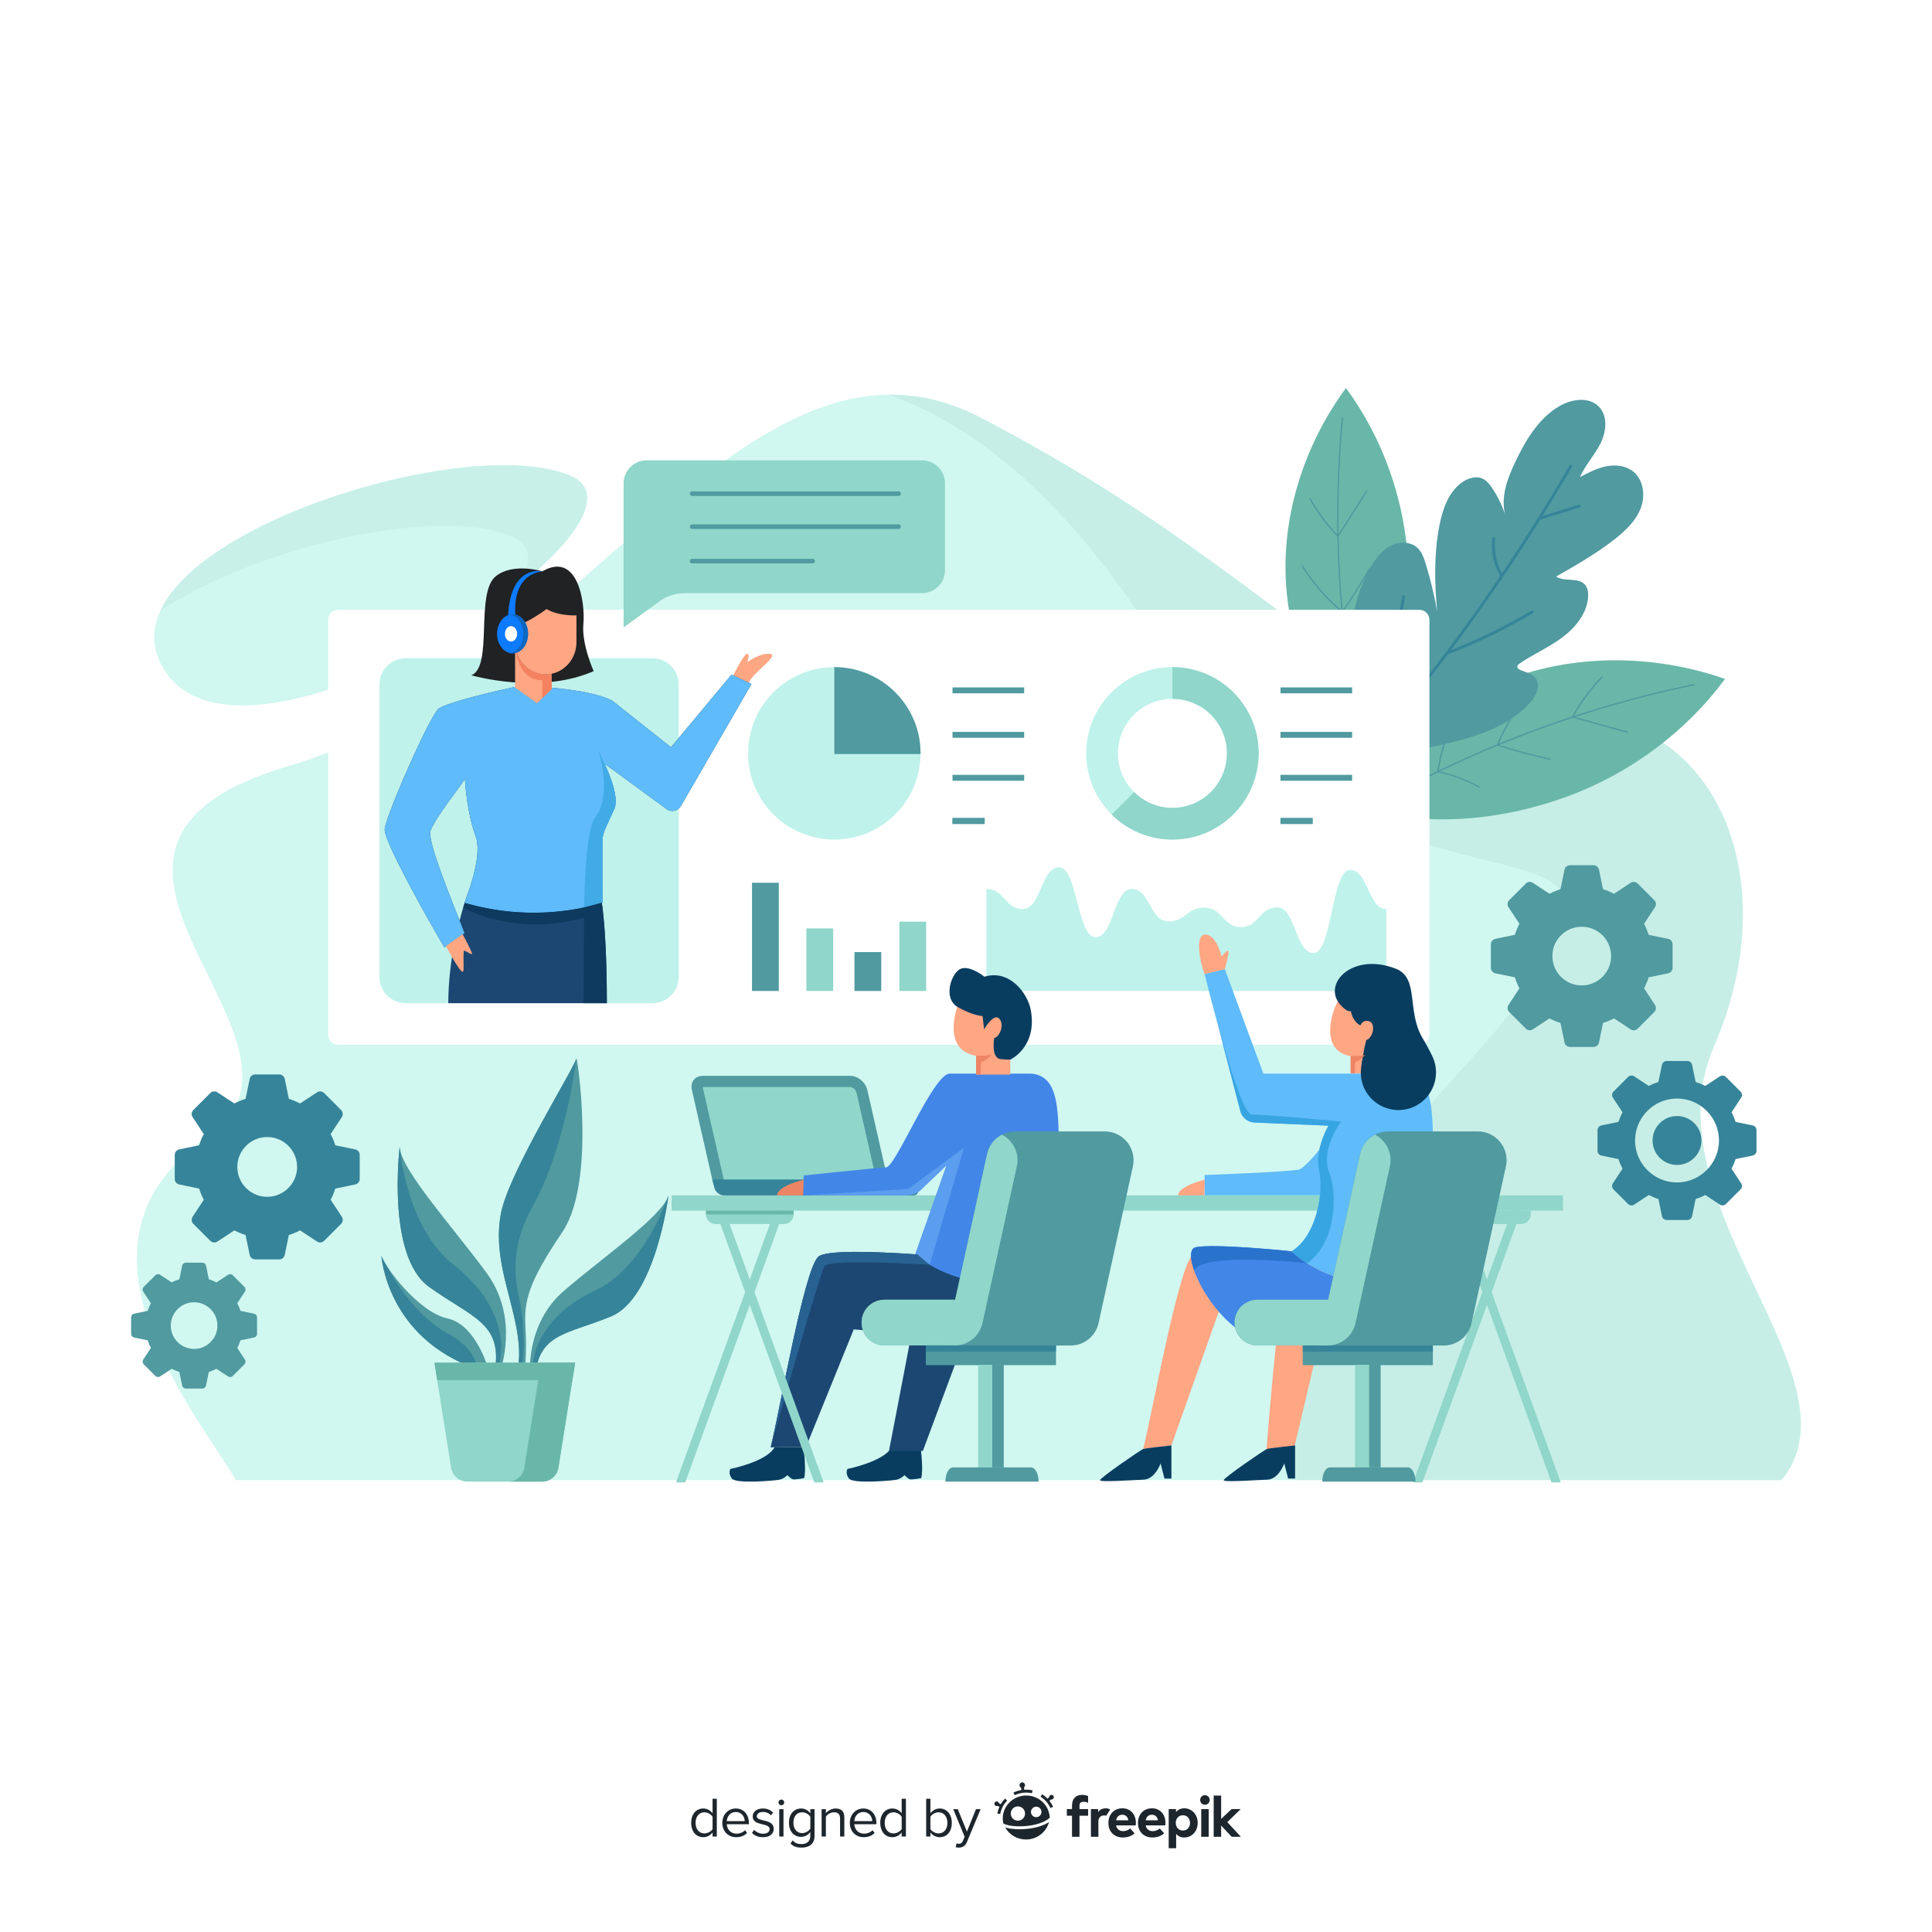 <?xml version="1.0" encoding="utf-8"?>
<!-- Generator: Adobe Illustrator 27.5.0, SVG Export Plug-In . SVG Version: 6.00 Build 0)  -->
<svg version="1.1" xmlns="http://www.w3.org/2000/svg" xmlns:xlink="http://www.w3.org/1999/xlink" x="0px" y="0px"
	 viewBox="0 0 500 500" style="background: #9ba5bb;" xml:space="preserve">
<g id="BACKGROUND">
	<rect style="fill:#FFFFFF;" width="500" height="500"/>
</g>
<g id="OBJECTS">
	<g>
		<g>
			<g>
				<g>
					<path style="fill:#D0F7F0;" d="M147.594,123.092c-28.407-12.042-121.281,18.189-105.997,48.671
						C60.827,210.117,175.637,134.98,147.594,123.092z"/>
					<path style="opacity:0.31;fill:#B7E2DA;" d="M147.593,123.092c-24.099-10.216-94.584,9.994-106.078,34.969
						c25.298-16.775,72.059-27.218,90.792-19.277c5.507,2.334,5.503,7.108,1.799,12.981
						C149.496,139.508,157.551,127.313,147.593,123.092z"/>
				</g>
				<g>
					<path style="fill:#D0F7F0;" d="M53.41,294.581c-39.13,26.654-3.939,69.352,7.673,88.468h399.956
						c21.751-26.344-35.247-71.486-17.462-112.287c19.282-44.234-0.127-88.968-42.533-85.633
						c-50.472,3.97-66.351-35.161-147.447-77.126c-59.537-30.809-104.914,68.62-178.638,90.17
						C1.237,219.723,90.107,269.584,53.41,294.581z"/>
					<path style="opacity:0.42;fill:#B7E2DA;" d="M443.578,270.762c19.281-44.234-0.127-88.968-42.533-85.633
						c-50.472,3.97-66.351-35.161-147.447-77.126c-8.12-4.202-15.976-5.967-23.677-5.851c20.223,7.098,44.038,24.346,68.145,61.637
						c56.555,87.484,137.734,36.758,95.725,94.521c-21.417,29.448-73.446,67.017-59.244,124.738h126.493
						C482.79,356.705,425.793,311.563,443.578,270.762z"/>
				</g>
			</g>
			<g>
				<g>
					<g>
						<g>
							<g>
								<path style="fill:#DE4ED1;" d="M383.822,185.014"/>
							</g>
							<g>
								<path style="fill:#69B7A8;" d="M393.461,174.711L393.461,174.711c16.863-5.514,35.859-4.967,52.979,0.988
									c-10.163,13.761-24.568,24.477-40.985,30.489c-12.959,4.745-28.073,7.103-42.118,5.216
									c-17.509-2.353,3.483-21.475,8.88-25.573C378.564,181.011,385.77,177.226,393.461,174.711z"/>
							</g>
							<path style="fill:#509AA0;" d="M352.43,210.481c6.412-3.789,12.985-7.314,19.695-10.577c3.718,0.76,7.239,2.056,10.606,3.923
								c0.209,0.116,0.335-0.214,0.127-0.329c-3.258-1.806-6.653-3.068-10.228-3.845c4.881-2.361,9.84-4.574,14.862-6.651
								c4.482,1.418,9.004,2.631,13.572,3.638c0.23,0.051,0.262-0.306,0.033-0.357c-4.408-0.971-8.771-2.137-13.099-3.494
								c6.245-2.569,12.597-4.907,19.035-7.027c4.697,1.298,9.394,2.596,14.091,3.893c0.228,0.063,0.259-0.294,0.033-0.357
								c-4.506-1.245-9.012-2.49-13.518-3.735c10.023-3.276,20.257-6.016,30.663-8.174c0.223-0.046,0.164-0.406-0.061-0.359
								c-10.483,2.174-20.79,4.937-30.883,8.243c2.045-3.636,4.499-6.94,7.372-9.948c0.155-0.163-0.139-0.392-0.293-0.231
								c-2.979,3.119-5.507,6.561-7.601,10.351c-6.401,2.11-12.716,4.434-18.926,6.986c2.154-5,5.014-9.552,8.551-13.644
								c0.147-0.171-0.147-0.401-0.293-0.231c-3.643,4.215-6.571,8.91-8.754,14.079c-0.032,0.006-0.059,0.02-0.083,0.039
								c-5.061,2.093-10.058,4.326-14.977,6.708c0.578-3.573,1.515-7.015,2.814-10.352c0.082-0.212-0.257-0.361-0.339-0.149
								c-1.343,3.452-2.299,7.002-2.879,10.702c-6.729,3.271-13.32,6.806-19.75,10.606
								C352.006,210.301,352.237,210.595,352.43,210.481z"/>
						</g>
					</g>
					<g>
						<g>
							<g>
								<path style="fill:#DE4ED1;" d="M339.302,159.521"/>
							</g>
							<g>
								<path style="fill:#69B7A8;" d="M332.688,147.955L332.688,147.955c-0.281-16.752,5.501-33.742,15.641-47.533
									c9.589,13.002,15.249,28.984,16.103,45.474c0.675,13.015-1.405,27.311-7.019,39.46c-6.998,15.145-18.41-9.121-20.605-15.133
									C334.226,163.151,332.816,155.596,332.688,147.955z"/>
							</g>
							<path style="fill:#509AA0;" d="M353.544,194.94c-1.634-6.841-2.985-13.754-4.061-20.717c1.721-3.143,3.871-5.96,6.492-8.479
								c0.163-0.157-0.099-0.362-0.261-0.206c-2.536,2.437-4.621,5.15-6.317,8.159c-0.772-5.062-1.388-10.153-1.865-15.263
								c2.527-3.65,4.881-7.393,7.061-11.235c0.11-0.193-0.203-0.322-0.313-0.129c-2.104,3.707-4.371,7.32-6.8,10.847
								c-0.579-6.351-0.921-12.733-1.042-19.134c2.479-3.877,4.957-7.754,7.436-11.632c0.12-0.188-0.193-0.315-0.313-0.129
								c-2.378,3.719-4.756,7.439-7.134,11.159c-0.166-9.957,0.21-19.955,1.16-29.946c0.02-0.214-0.321-0.261-0.341-0.045
								c-0.957,10.065-1.332,20.136-1.16,30.163c-2.712-2.857-5.01-5.992-6.925-9.422c-0.104-0.186-0.393,0.017-0.29,0.2
								c1.986,3.557,4.388,6.796,7.224,9.741c0.122,6.363,0.461,12.709,1.035,19.023c-3.912-3.336-7.224-7.184-9.932-11.515
								c-0.113-0.181-0.402,0.021-0.29,0.2c2.789,4.461,6.211,8.41,10.268,11.819c-0.004,0.03,0.002,0.059,0.013,0.085
								c0.48,5.15,1.103,10.281,1.884,15.383c-3.063-1.517-5.908-3.32-8.559-5.421c-0.168-0.133-0.397,0.131-0.229,0.265
								c2.742,2.173,5.679,4.024,8.857,5.577c1.079,6.983,2.433,13.915,4.072,20.776
								C353.264,195.272,353.593,195.146,353.544,194.94z"/>
						</g>
					</g>
					<g>
						<g>
							<path style="fill:#509AA0;" d="M349.809,167.294c-0.37-7.089,1.346-14.275,4.879-20.433c1.27-2.213,2.849-4.367,5.098-5.571
								c2.249-1.204,5.301-1.209,7.129,0.571c1.077,1.049,1.59,2.534,2.034,3.97c1.266,4.093,2.266,8.267,2.992,12.489
								c-0.697-7.419-0.839-14.954,0.564-22.273c0.808-4.211,2.321-8.611,5.777-11.148c1.615-1.186,3.853-1.868,5.621-0.924
								c0.893,0.477,1.543,1.301,2.119,2.133c1.614,2.333,2.859,4.92,3.673,7.637c-1.521-4.681,0.343-9.743,2.456-14.189
								c2.665-5.606,6.005-11.249,11.348-14.409c3.181-1.881,7.686-2.562,10.273,0.077c2.384,2.432,1.955,6.51,0.427,9.553
								c-1.528,3.043-3.94,5.594-5.315,8.709c2.155-1.147,4.348-2.307,6.739-2.795s5.054-0.217,6.979,1.284
								c2.738,2.136,3.26,6.267,2.027,9.514c-1.233,3.247-3.853,5.758-6.575,7.915c-4.761,3.773-10.053,6.811-15.34,9.802
								c2.2,1.476,5.736,0.111,7.478,2.108c0.728,0.834,0.876,2.028,0.808,3.133c-0.265,4.288-3.251,7.968-6.701,10.53
								c-3.449,2.562-7.438,4.305-10.993,6.717c-0.293,0.198-0.611,0.451-0.631,0.804c-0.025,0.46,0.461,0.766,0.889,0.938
								c1.396,0.561,3.015,0.911,3.898,2.129c1.402,1.935,0.037,4.65-1.581,6.408c-6.479,7.037-16.448,9.412-25.795,11.443
								c-4.395,0.955-10.223,1.002-13.996-1.445C356.091,191.971,350.261,175.962,349.809,167.294z"/>
						</g>
						<path style="fill:#368499;" d="M374.927,169.27c7.555-2.917,14.847-6.465,21.803-10.611c0.407-0.242,0.006-0.858-0.399-0.616
							c-6.648,3.962-13.602,7.372-20.804,10.204c6.904-9.248,13.484-18.737,19.721-28.45c1.134-1.766,2.255-3.54,3.366-5.32
							c3.402-1.052,6.803-2.104,10.205-3.156c0.453-0.14,0.224-0.838-0.227-0.699c-3.129,0.967-6.257,1.935-9.386,2.903
							c2.609-4.203,5.156-8.444,7.639-12.723c0.237-0.408-0.422-0.733-0.659-0.325c-2.626,4.525-5.327,9.006-8.095,13.444
							c-0.026,0.029-0.047,0.061-0.06,0.096c-3.025,4.848-6.134,9.642-9.325,14.381c-1.524-2.736-2.13-5.836-1.736-8.951
							c0.059-0.466-0.66-0.615-0.72-0.145c-0.431,3.403,0.249,6.771,1.974,9.738c0.008,0.014,0.018,0.025,0.027,0.037
							c-7.793,11.532-16.077,22.73-24.825,33.559c-2.818-9.164-1.415-18.884,0.174-28.154c0.08-0.465-0.64-0.612-0.72-0.145
							c-1.637,9.547-3.058,19.567-0.009,28.984c-0.419,0.517-0.834,1.036-1.255,1.551c-4.646,5.682-9.421,11.257-14.314,16.727
							c-0.315,0.352,0.233,0.841,0.549,0.488c5.381-6.015,10.612-12.161,15.691-18.431c0.027-0.024,0.05-0.052,0.069-0.084
							c3.798-4.691,7.507-9.455,11.131-14.283C374.797,169.299,374.859,169.296,374.927,169.27z"/>
					</g>
				</g>
				<line style="fill:#509AA0;" x1="276.115" y1="179.163" x2="295.129" y2="179.163"/>
				<g>
					<g>
						<g>
							<path style="fill:#509AA0;" d="M132.875,356.714c0,0,2.625-2.627,0.863-12.592c-1.762-9.965-6.232-19.534-4.039-30.344
								c2.193-10.811,19.387-38.069,19.445-39.882c0.058-1.813,5.305,31.711-3.587,44.917c-8.892,13.206-9.962,17.787-9.567,24.732
								c0.395,6.945-0.092,12.537-1.067,14.152L132.875,356.714z"/>
							<path style="fill:#368499;" d="M134.502,336.671c1.034,4.445,1.658,15.591,0.006,18.259
								c-0.154,0.249-0.376,0.107-0.652-0.353c0.503-1.843,0.834-5.072-0.118-10.456c-1.762-9.965-6.232-19.534-4.039-30.344
								c2.193-10.811,19.387-38.069,19.445-39.882c0,0-2.591,22.711-11.317,38.342C131.58,323.429,133.468,332.226,134.502,336.671z
								"/>
						</g>
						<g>
							<path style="fill:#509AA0;" d="M129.474,354.693c0,0,5.051-13.511-3.509-25.21c-8.56-11.699-22.252-26.72-22.525-32.671
								c0,0-3.518,28.253,7.624,36.251c11.143,7.998,18.957,9.274,17.025,21.579L129.474,354.693z"/>
							<path style="fill:#368499;" d="M117.447,327.384c12.425,9.689,13.44,20.849,11.513,26.026
								c-0.15,0.403-0.434,0.648-0.809,0.78c1.666-11.878-6.085-13.229-17.087-21.125c-11.143-7.998-7.624-36.251-7.624-36.251
								S105.022,317.695,117.447,327.384z"/>
						</g>
						<g>
							<path style="fill:#509AA0;" d="M126.717,355.362c0,0-3.134-12.459-10.886-14.136c-7.752-1.677-16.654-13.949-17.134-16.356
								C98.697,324.87,100.004,348.014,126.717,355.362z"/>
							<path style="fill:#368499;" d="M116.274,345.345c4.75,2.544,6.725,5.966,7.426,9.073
								c-23.784-8.194-25.004-29.548-25.004-29.548c0.095,0.476,0.529,1.346,1.208,2.434
								C102.237,331.682,107.884,340.851,116.274,345.345z"/>
						</g>
						<g>
							<path style="fill:#509AA0;" d="M137.169,356.243c0,0-1.372-13.425,8.756-22.157c10.128-8.732,25.494-19.341,27.074-24.695
								c0,0-3.293,26.498-14.845,31.284c-11.553,4.787-18.677,4.201-19.762,15.831L137.169,356.243z"/>
							<path style="fill:#368499;" d="M153.85,334.08c-13.055,6.039-16.461,15.968-15.941,21.11c0.04,0.4,0.233,0.687,0.532,0.89
								c1.221-11.181,8.307-10.678,19.713-15.404c11.552-4.787,14.845-31.284,14.845-31.284S166.906,328.041,153.85,334.08z"/>
						</g>
					</g>
					<g>
						<path style="fill:#90D6CA;" d="M148.844,352.655h-36.418l4.325,27.2c0.328,2.063,2.107,3.581,4.196,3.581h19.376
							c2.089,0,3.868-1.518,4.196-3.581L148.844,352.655z"/>
						<polygon style="fill:#69B7A8;" points="148.129,357.155 148.844,352.655 112.426,352.655 113.142,357.155 						"/>
						<path style="fill:#69B7A8;" d="M140.021,352.655l-4.325,27.2c-0.328,2.063-2.107,3.581-4.196,3.581h8.823
							c2.089,0,3.868-1.518,4.196-3.581l4.325-27.2H140.021z"/>
					</g>
				</g>
				<g>
					<path style="fill:#FFFFFF;" d="M367.328,157.818H87.542c-1.443,0-2.613,1.17-2.613,2.613v107.354
						c0,1.443,1.17,2.613,2.613,2.613h279.786c1.443,0,2.613-1.17,2.613-2.613V160.432
						C369.942,158.988,368.772,157.818,367.328,157.818z"/>
					<g>
						<path style="fill:#BFF2EB;" d="M358.783,235.271v21.193H255.284v-26.417c4.703,0,4.703,5.225,9.407,5.225
							c4.706,0,4.706-10.822,9.41-10.822s4.703,18.099,9.41,18.099c4.703,0,4.703-12.501,9.407-12.501
							c4.703,0,4.703,8.396,9.407,8.396c4.706,0,4.706-3.545,9.41-3.545c4.704,0,4.704,5.038,9.41,5.038
							c4.704,0,4.704-5.131,9.41-5.131c4.703,0,4.703,11.848,9.407,11.848c4.706,0,4.706-21.551,9.412-21.551
							C354.076,225.102,354.076,235.271,358.783,235.271z"/>
						<g>
							<path style="fill:#BFF2EB;" d="M238.238,194.965c0,0.057,0,0.122-0.008,0.179c-0.089,12.243-10.039,22.136-22.307,22.136
								c-12.325,0-22.314-9.99-22.314-22.314c0-12.325,9.99-22.315,22.314-22.315C228.248,172.65,238.238,182.64,238.238,194.965z"
								/>
							<path style="fill:#509AA0;" d="M238.238,194.965c0,0.057,0,0.122-0.008,0.179h-22.307V172.65
								C228.248,172.65,238.238,182.64,238.238,194.965z"/>
						</g>
						<g>
							<rect x="246.51" y="177.902" style="fill:#509AA0;" width="18.543" height="1.528"/>
							<rect x="246.51" y="189.411" style="fill:#509AA0;" width="18.543" height="1.528"/>
							<rect x="246.51" y="200.527" style="fill:#509AA0;" width="18.543" height="1.528"/>
							<rect x="246.51" y="211.709" style="fill:#509AA0;" width="8.309" height="1.528"/>
							<line style="fill:#509AA0;" x1="246.51" y1="179.43" x2="265.053" y2="179.43"/>
							<line style="fill:#509AA0;" x1="265.053" y1="177.902" x2="246.51" y2="177.902"/>
							<line style="fill:#509AA0;" x1="246.51" y1="190.939" x2="265.053" y2="190.939"/>
							<line style="fill:#509AA0;" x1="265.053" y1="189.411" x2="246.51" y2="189.411"/>
							<line style="fill:#509AA0;" x1="246.51" y1="202.056" x2="265.053" y2="202.056"/>
							<line style="fill:#509AA0;" x1="265.053" y1="200.527" x2="246.51" y2="200.527"/>
							<polyline style="fill:#509AA0;" points="246.51,213.238 254.819,213.238 254.819,211.709 246.51,211.709 							"/>
						</g>
						<g>
							<rect x="331.386" y="177.902" style="fill:#509AA0;" width="18.544" height="1.528"/>
							<rect x="331.386" y="189.411" style="fill:#509AA0;" width="18.544" height="1.528"/>
							<rect x="331.386" y="200.527" style="fill:#509AA0;" width="18.544" height="1.528"/>
							<rect x="331.386" y="211.709" style="fill:#509AA0;" width="8.309" height="1.528"/>
							<line style="fill:#509AA0;" x1="331.386" y1="179.43" x2="349.93" y2="179.43"/>
							<line style="fill:#509AA0;" x1="349.93" y1="177.902" x2="331.386" y2="177.902"/>
							<line style="fill:#509AA0;" x1="331.386" y1="190.939" x2="349.93" y2="190.939"/>
							<line style="fill:#509AA0;" x1="349.93" y1="189.411" x2="331.386" y2="189.411"/>
							<line style="fill:#509AA0;" x1="331.386" y1="202.056" x2="349.93" y2="202.056"/>
							<line style="fill:#509AA0;" x1="349.93" y1="200.527" x2="331.386" y2="200.527"/>
							<polyline style="fill:#509AA0;" points="331.386,213.238 339.695,213.238 339.695,211.709 331.386,211.709 							"/>
						</g>
						<g>
							<rect x="194.62" y="228.458" style="fill:#509AA0;" width="6.934" height="28.006"/>
							<rect x="208.693" y="240.273" style="fill:#90D6CA;" width="6.934" height="16.191"/>
							<rect x="221.134" y="246.4" style="fill:#509AA0;" width="6.934" height="10.065"/>
							<rect x="232.759" y="238.523" style="fill:#90D6CA;" width="6.934" height="17.941"/>
						</g>
						<path style="fill:#BFF2EB;" d="M303.423,172.647c-12.325,0-22.315,9.991-22.315,22.316c0,6.192,2.522,11.791,6.598,15.836
							c4.026,4.006,9.585,6.479,15.718,6.479c12.266,0,22.216-9.892,22.305-22.137c0.01-0.049,0.01-0.119,0.01-0.178
							C325.738,182.638,315.748,172.647,303.423,172.647z M317.528,195.082c-0.059,7.735-6.35,13.997-14.105,13.997
							c-3.868,0-7.369-1.563-9.911-4.085c-2.592-2.552-4.194-6.103-4.194-10.03c0-7.795,6.311-14.105,14.105-14.105
							c7.794,0,14.105,6.311,14.105,14.105V195.082z"/>
						<path style="fill:#90D6CA;" d="M325.738,194.963c0,0.059,0,0.129-0.01,0.178c-0.089,12.246-10.04,22.137-22.305,22.137
							c-6.133,0-11.692-2.473-15.718-6.479l5.806-5.806c2.542,2.522,6.044,4.085,9.911,4.085c7.755,0,14.046-6.261,14.105-13.997
							v-0.119c0-7.795-6.311-14.105-14.105-14.105v-8.21C315.748,172.647,325.738,182.638,325.738,194.963z"/>
					</g>
					<path style="fill:#BFF2EB;" d="M168.851,170.353h-63.862c-3.754,0-6.797,3.043-6.797,6.797v75.677
						c0,3.754,3.043,6.797,6.797,6.797h63.862c3.754,0,6.797-3.043,6.797-6.797V177.15
						C175.647,173.396,172.604,170.353,168.851,170.353z"/>
					<g>
						<g>
							<g>
								<path style="fill:#FFA683;" d="M189.708,174.915c0,0,2.649-5.43,3.596-5.7c0.948-0.269,0.083,2.19,0.083,2.19
									s3.301-2.53,5.908-2.171c2.607,0.359-4.812,5.055-5.546,7.581C193.748,176.816,189.547,174.933,189.708,174.915z"/>
								<path style="fill:#1C4772;" d="M157.052,259.623h-41.043c0.069-10.927,2.457-20.328,4.25-25.985
									c1.149-3.626,2.328-5.686,2.328-5.686l31.711,0.02C156.557,232.598,157.032,248.151,157.052,259.623z"/>
								<path style="fill:#1C4772;" d="M189.324,174.584l-15.679,18.81l-15.098-11.979c0,0-3.398-2.37-15.908-3.432l-8.734-0.31
									c-2.752,0.47-17.777,3.895-20.338,5.676c-2.202,1.529-14.137,28.663-14.012,31.43c0.163,3.577,10.999,22.893,15.448,30.408
									c2.846-2.277,3.415-2.033,5.203-3.74c-3.05-7.813-9.82-24.055-8.781-26.505c1.777-4.185,7.836-11.434,8.876-13.399
									c0.111,1.8,0.681,9.196,2.786,14.842c1.552,4.166-0.745,11.601-2.859,17.281l1.249,0.339
									c11.291,3.059,23.207,2.942,34.436-0.339l0,0c-0.034-6.345-0.069-15.859,0.042-16.868c0.172-1.533,1.514-4.078,3.043-7.484
									c1.513-3.356-2.427-11.448-2.531-11.662l16.321,11.933c1.246,0.65,2.783,0.183,3.459-1.047l18.232-31.523L189.324,174.584z"
									/>
								<path style="fill:#5FBBF9;" d="M189.324,174.584l-15.679,18.81l-15.098-11.979c0,0-3.398-2.37-15.908-3.432l-8.734-0.31
									c-2.752,0.47-17.777,3.895-20.338,5.676c-2.202,1.529-14.137,28.663-14.012,31.43c0.163,3.577,10.999,22.893,15.448,30.408
									c2.846-2.277,3.415-2.033,5.203-3.74c-3.05-7.813-9.82-24.055-8.781-26.505c1.777-4.185,7.836-11.434,8.876-13.399
									c0.111,1.8,0.681,9.196,2.786,14.842c1.552,4.166-0.745,11.601-2.859,17.281l1.249,0.339
									c11.291,3.059,23.207,2.942,34.436-0.339l0,0c-0.034-6.345-0.069-15.859,0.042-16.868c0.172-1.533,1.514-4.078,3.043-7.484
									c1.513-3.356-2.427-11.448-2.531-11.662l16.321,11.933c1.246,0.65,2.783,0.183,3.459-1.047l18.232-31.523L189.324,174.584z"
									/>
							</g>
							<g>
								<polyline style="fill:none;" points="143.112,147.421 143.231,147.401 143.419,147.371 								"/>
								<g>
									<path style="fill:#202223;" d="M140.343,147.861c0,0-7.556-2.333-12.03,1.266c-5.398,4.342-0.62,23.353-6.318,25.632
										c0,0,17.462,5.14,31.645-1.065c0,0-3.166-6.965-2.659-12.283C151.487,156.092,149.587,142.542,140.343,147.861z"/>
									<g>
										<g>
											<path style="fill:#FFA683;" d="M133.305,168.319v9.628l5.672,4.056l3.825-3.685l-0.091-3.949
												c-0.478,0.099-0.973,0.148-1.476,0.148c-3.693,0-6.801-2.638-7.691-6.216
												C133.462,168.319,133.388,168.319,133.305,168.319z"/>
											<path style="fill:#FFA683;" d="M131.014,162.105c1.121-1.197,2.42-0.229,2.42-0.229s0.018,0.019,0.05,0.055
												c3.326-0.789,7.963-4.319,7.963-4.319c3.13,1.891,7.739,1.649,7.739,1.649v6.938c0,4.596-3.559,8.322-7.949,8.322
												c-3.696,0-6.803-2.642-7.692-6.22C130.811,168.678,129.909,163.286,131.014,162.105z"/>
										</g>
										<path style="fill:#F48260;" d="M141.236,174.518c0.507,0,0.997-0.066,1.477-0.162l0.089,3.962l-2.464,2.377v-4.644
											c-6.356,0-6.793-7.749-6.793-7.749C134.435,171.88,137.543,174.518,141.236,174.518z"/>
									</g>
									<path style="fill:#0D7BFF;" d="M133.453,159.824l-1.972-0.218c0.515-12.968,8-11.904,8.872-11.755
										C131.766,149.04,133.453,159.824,133.453,159.824z"/>
									<g>
										<path style="fill:#0D7BFF;" d="M136.663,164.035c0-2.791-1.796-5.053-4.012-5.053c-2.216,0-4.012,2.262-4.012,5.053
											s1.796,5.053,4.012,5.053C134.867,169.087,136.663,166.825,136.663,164.035z"/>
										<path style="fill:#FFFFFF;" d="M133.835,164.035c0-1.099-0.707-1.989-1.579-1.989c-0.872,0-1.579,0.891-1.579,1.989
											s0.707,1.989,1.579,1.989C133.127,166.024,133.835,165.133,133.835,164.035z"/>
										<path style="fill:#0C67C1;" d="M132.651,158.981c-0.213,0-0.418,0.039-0.623,0.079c1.918,0.379,3.389,2.452,3.389,4.974
											s-1.471,4.595-3.389,4.974c0.204,0.04,0.409,0.079,0.623,0.079c2.216,0,4.012-2.262,4.012-5.053
											C136.663,161.244,134.867,158.981,132.651,158.981z"/>
									</g>
								</g>
							</g>
							<path style="fill:#FFA683;" d="M122.146,246.901c0.163-0.334-2.174-4.714-2.358-4.968c-0.014-0.058-0.022-0.118-0.037-0.176
								l-4.345,3.073c0,0,3.573,6.786,4.32,6.654c0.509-0.09,0.071-2.562,0.311-5.5C121.047,246.345,122.03,247.137,122.146,246.901
								z"/>
						</g>
						<path style="fill:#41ABE5;" d="M154.075,211.526c-2.023,2.682-2.629,12.703-2.934,23.328c1.602-0.336,3.195-0.728,4.773-1.189
							c-0.034-6.345-0.069-15.859,0.042-16.868c0.172-1.533,1.514-4.078,3.043-7.484c0.894-1.982-0.115-5.609-1.112-8.296
							l-1.419-3.366l-1.649-3.543C154.818,194.109,158.641,205.472,154.075,211.526z"/>
						<path style="fill:#0D3A5E;" d="M151.027,259.623h6.025c-0.015-8.459-0.278-19.133-1.32-26.013l-4.591,1.244
							C151.14,234.854,151.12,250.585,151.027,259.623z"/>
						<path style="fill:#0D3A5E;" d="M156.041,235.905c-18.206,6.925-31.87,1.249-36.173-1.001c0.124-0.407,0.239-0.797,0.363-1.169
							l0.15-0.027l1.098,0.292c11.237,3.046,23.094,2.949,34.269-0.292C155.855,234.408,155.952,235.143,156.041,235.905z"/>
					</g>
				</g>
				<g>
					<path style="fill:#509AA0;" d="M66.524,345.181v-4.234c0-0.47-0.33-0.876-0.791-0.971l-3.504-0.723
						c-0.218-0.687-0.495-1.347-0.822-1.977l1.968-2.991c0.258-0.393,0.205-0.913-0.127-1.246l-2.994-2.994
						c-0.333-0.333-0.853-0.386-1.246-0.127l-2.991,1.968c-0.63-0.327-1.29-0.604-1.977-0.822l-0.723-3.504
						c-0.095-0.461-0.5-0.791-0.971-0.791h-4.234c-0.47,0-0.876,0.331-0.971,0.791l-0.723,3.504
						c-0.687,0.218-1.347,0.495-1.977,0.822l-2.992-1.968c-0.393-0.259-0.913-0.205-1.246,0.127l-2.994,2.994
						c-0.333,0.333-0.386,0.853-0.127,1.246l1.968,2.991c-0.327,0.63-0.604,1.29-0.822,1.977l-3.504,0.723
						c-0.461,0.095-0.791,0.501-0.791,0.971v4.234c0,0.47,0.33,0.876,0.791,0.971l3.504,0.723c0.218,0.687,0.495,1.347,0.822,1.977
						l-1.968,2.992c-0.258,0.393-0.205,0.913,0.127,1.246l2.994,2.994c0.333,0.333,0.853,0.386,1.246,0.127l2.992-1.968
						c0.63,0.327,1.29,0.604,1.977,0.822l0.723,3.504c0.095,0.461,0.501,0.791,0.971,0.791h4.234c0.47,0,0.876-0.331,0.971-0.791
						l0.723-3.504c0.687-0.218,1.347-0.495,1.977-0.822l2.991,1.968c0.393,0.259,0.913,0.205,1.246-0.127l2.994-2.994
						c0.333-0.333,0.386-0.853,0.127-1.246l-1.968-2.992c0.327-0.63,0.604-1.29,0.822-1.977l3.504-0.723
						C66.194,346.057,66.524,345.651,66.524,345.181z M50.72,349.082c-3.72,0.293-6.802-2.788-6.508-6.508
						c0.231-2.927,2.602-5.298,5.528-5.528c3.72-0.293,6.801,2.788,6.508,6.508C56.018,346.481,53.646,348.852,50.72,349.082z"/>
					<g>
						<path style="fill:#368499;" d="M93.089,305.11v-6.22c0-0.691-0.485-1.287-1.162-1.426l-5.147-1.062
							c-0.32-1.009-0.727-1.978-1.207-2.904l2.892-4.394c0.38-0.577,0.302-1.341-0.187-1.83l-4.398-4.398
							c-0.488-0.489-1.253-0.567-1.83-0.187l-4.395,2.892c-0.926-0.48-1.895-0.887-2.904-1.207l-1.062-5.147
							c-0.14-0.677-0.735-1.162-1.426-1.162h-6.22c-0.691,0-1.286,0.485-1.426,1.162l-1.062,5.147
							c-1.009,0.32-1.978,0.727-2.904,1.207l-4.394-2.892c-0.577-0.38-1.341-0.302-1.83,0.187l-4.398,4.398
							c-0.488,0.488-0.566,1.253-0.187,1.83l2.891,4.394c-0.48,0.925-0.887,1.895-1.207,2.904l-5.147,1.062
							c-0.677,0.14-1.162,0.735-1.162,1.426v6.22c0,0.691,0.485,1.286,1.162,1.426l5.147,1.062c0.32,1.009,0.727,1.978,1.207,2.904
							l-2.891,4.395c-0.38,0.577-0.302,1.341,0.187,1.83l4.398,4.398c0.489,0.488,1.253,0.566,1.83,0.187l4.394-2.892
							c0.926,0.48,1.895,0.887,2.904,1.207l1.062,5.147c0.14,0.677,0.735,1.162,1.426,1.162h6.22c0.691,0,1.286-0.485,1.426-1.162
							l1.062-5.147c1.009-0.32,1.978-0.727,2.904-1.207l4.395,2.892c0.577,0.38,1.341,0.302,1.83-0.187l4.398-4.398
							c0.489-0.489,0.567-1.253,0.187-1.83l-2.892-4.395c0.48-0.926,0.887-1.895,1.207-2.904l5.147-1.062
							C92.604,306.397,93.089,305.801,93.089,305.11z M69.781,309.712c-4.767,0.376-8.716-3.573-8.34-8.34
							c0.296-3.75,3.334-6.789,7.084-7.084c4.767-0.376,8.716,3.573,8.34,8.34C76.57,306.378,73.531,309.417,69.781,309.712z"/>
					</g>
					<g>
						<path style="fill:#509AA0;" d="M432.865,250.488v-6.109c0-0.678-0.477-1.264-1.141-1.401l-5.056-1.043
							c-0.314-0.991-0.714-1.943-1.185-2.852l2.84-4.316c0.373-0.567,0.296-1.317-0.183-1.797l-4.32-4.32
							c-0.48-0.48-1.231-0.556-1.797-0.184l-4.316,2.84c-0.909-0.472-1.861-0.871-2.852-1.186l-1.043-5.056
							c-0.137-0.664-0.722-1.141-1.401-1.141h-6.109c-0.679,0-1.264,0.477-1.401,1.141l-1.043,5.056
							c-0.991,0.314-1.943,0.714-2.852,1.186l-4.316-2.84c-0.567-0.373-1.318-0.296-1.797,0.184l-4.32,4.32
							c-0.48,0.48-0.556,1.231-0.184,1.797l2.84,4.316c-0.472,0.909-0.871,1.861-1.186,2.852l-5.056,1.043
							c-0.664,0.137-1.141,0.722-1.141,1.401v6.109c0,0.678,0.477,1.264,1.141,1.401l5.056,1.043
							c0.314,0.991,0.714,1.943,1.186,2.852l-2.84,4.316c-0.373,0.567-0.296,1.318,0.184,1.797l4.32,4.32
							c0.48,0.48,1.231,0.556,1.797,0.184l4.316-2.84c0.909,0.472,1.861,0.871,2.852,1.185l1.043,5.056
							c0.137,0.664,0.722,1.141,1.401,1.141h6.109c0.678,0,1.263-0.477,1.401-1.141l1.043-5.056
							c0.991-0.314,1.943-0.714,2.852-1.185l4.316,2.84c0.567,0.373,1.317,0.296,1.797-0.184l4.32-4.32
							c0.48-0.48,0.556-1.23,0.183-1.797l-2.84-4.316c0.472-0.909,0.871-1.861,1.185-2.852l5.056-1.043
							C432.388,251.751,432.865,251.166,432.865,250.488z M409.972,255.008c-4.682,0.369-8.56-3.509-8.191-8.191
							c0.29-3.684,3.275-6.668,6.958-6.958c4.682-0.369,8.56,3.509,8.191,8.191C416.64,251.733,413.656,254.717,409.972,255.008z"/>
					</g>
					<g>
						<path style="fill:#368499;" d="M454.586,297.83v-5.346c0-0.594-0.417-1.106-0.999-1.226l-4.424-0.913
							c-0.275-0.867-0.625-1.701-1.037-2.496l2.485-3.777c0.326-0.496,0.259-1.153-0.161-1.573l-3.78-3.78
							c-0.42-0.42-1.077-0.487-1.573-0.161l-3.777,2.485c-0.796-0.413-1.629-0.762-2.496-1.038l-0.913-4.424
							c-0.12-0.582-0.632-0.999-1.226-0.999h-5.346c-0.594,0-1.106,0.417-1.226,0.999l-0.913,4.424
							c-0.867,0.275-1.701,0.625-2.496,1.038l-3.777-2.485c-0.496-0.326-1.153-0.259-1.573,0.161l-3.78,3.78
							c-0.42,0.42-0.487,1.077-0.161,1.573l2.485,3.777c-0.413,0.796-0.762,1.629-1.038,2.496l-4.424,0.913
							c-0.582,0.12-0.999,0.632-0.999,1.226v5.346c0,0.594,0.417,1.106,0.999,1.226l4.424,0.913
							c0.275,0.867,0.625,1.701,1.038,2.496l-2.485,3.777c-0.326,0.496-0.259,1.153,0.161,1.573l3.78,3.78
							c0.42,0.42,1.077,0.487,1.573,0.16l3.777-2.485c0.796,0.413,1.629,0.762,2.496,1.037l0.913,4.424
							c0.12,0.581,0.632,0.999,1.226,0.999h5.346c0.594,0,1.106-0.417,1.226-0.999l0.913-4.424c0.867-0.275,1.7-0.625,2.496-1.037
							l3.777,2.485c0.496,0.327,1.153,0.259,1.573-0.16l3.78-3.78c0.42-0.42,0.487-1.077,0.161-1.573l-2.485-3.777
							c0.413-0.795,0.762-1.629,1.037-2.496l4.424-0.913C454.169,298.936,454.586,298.424,454.586,297.83z M434.893,305.974
							c-6.686,0.527-12.225-5.011-11.697-11.697c0.415-5.26,4.676-9.522,9.936-9.936c6.686-0.527,12.225,5.011,11.698,11.697
							C444.415,301.297,440.153,305.559,434.893,305.974z M434.526,301.466c-3.9,0.307-7.13-2.923-6.822-6.822
							c0.242-3.068,2.727-5.553,5.795-5.795c3.9-0.308,7.13,2.922,6.822,6.822C440.079,298.738,437.594,301.224,434.526,301.466z"/>
					</g>
				</g>
				<g>
					<path style="fill:#90D6CA;" d="M238.6,119.128h-71.238c-3.297,0-5.97,2.673-5.97,5.97v22.441v14.842l9.227-6.725
						c1.915-1.396,4.223-2.148,6.593-2.148H238.6c3.297,0,5.97-2.673,5.97-5.97v-22.441
						C244.569,121.8,241.897,119.128,238.6,119.128z"/>
					<g>
						<path style="fill:#509AA0;" d="M179.113,128.349c-0.325,0-0.589-0.264-0.589-0.589c0-0.325,0.264-0.59,0.589-0.59h53.437
							c0.325,0,0.589,0.264,0.589,0.59c0,0.325-0.264,0.589-0.589,0.589H179.113z"/>
						<path style="fill:#509AA0;" d="M179.113,136.892c-0.325,0-0.589-0.264-0.589-0.59c0-0.325,0.264-0.589,0.589-0.589h53.437
							c0.325,0,0.589,0.264,0.589,0.589c0,0.325-0.264,0.59-0.589,0.59H179.113z"/>
						<path style="fill:#509AA0;" d="M179.113,145.805c-0.325,0-0.589-0.265-0.589-0.59s0.264-0.589,0.589-0.589h31.206
							c0.325,0,0.589,0.264,0.589,0.589s-0.264,0.59-0.589,0.59H179.113z"/>
					</g>
				</g>
				<g>
					<path style="fill:#FFA683;" d="M308.617,324.763c-3.698,3.493-10.449,41.158-12.772,50.248l7.315-0.929l12.192-34.457
						c0,0,10.334,5.341,25.313,6.502c14.979,1.161,24.5-18.346,24.5-18.346S312.797,320.816,308.617,324.763z"/>
					<path style="fill:#4286E8;" d="M365.166,331.733c-0.585,7.194-21.367,17.067-35.652,16.024
						c-14.277-1.051-24.964-23.921-20.087-24.964c4.877-1.051,24.853,1.044,24.853,1.044s11.561,12.086,30.589,6.55
						C365.099,330.808,365.203,331.252,365.166,331.733z"/>
					<path style="fill:#2973CC;" d="M338.232,326.926c-2.578-1.654-3.951-3.089-3.951-3.089s-19.976-2.095-24.853-1.044
						c-1.517,0.324-1.527,2.761-0.393,5.994C311.785,323.907,338.117,326.913,338.232,326.926z"/>
					<path style="fill:#5FBBF9;" d="M351.386,283.659c-0.31,0.929-12.231,18.423-15.327,19.043
						c-3.096,0.619-24.306,1.393-24.306,1.393v5.264h36.847l13.82-21.752L351.386,283.659z"/>
					<g>
						<path style="fill:#509AA0;" d="M220.005,278.432h-38.147c-2.002,0-3.255,1.623-2.8,3.625l5.365,23.575
							c0.456,2.002,2.448,3.625,4.449,3.625h38.147c2.002,0,3.255-1.623,2.8-3.625l-5.365-23.575
							C223.998,280.055,222.006,278.432,220.005,278.432z"/>
						<path style="fill:#90D6CA;" d="M188.872,306.369c-0.654,0-1.479-0.696-1.635-1.379l-5.365-23.575
							c-0.008-0.037-0.014-0.069-0.017-0.098c0.001,0,38.15,0,38.15,0c0.654,0,1.48,0.696,1.635,1.379l5.365,23.574
							c0.008,0.037,0.014,0.07,0.017,0.098c-0.001,0-0.001,0-0.002,0H188.872z"/>
						<path style="fill:#368499;" d="M237.046,305.256h-52.673l0.448,1.968c0.289,1.27,1.42,2.176,2.719,2.176h48.85
							c0.843,0,1.466-0.785,1.282-1.605L237.046,305.256z"/>
					</g>
					<path style="fill:#093D60;" d="M230.765,374.539c-1.993,3.737-11.434,5.62-11.434,5.62s-0.683,1.103,0.391,2.499
						c1.075,1.396,11.007,0.547,12.252,0.293c1.245-0.253,2.104-1.181,2.104-1.181s0.834,0.835,1.3,1.042
						c0.466,0.206,3.003-0.259,3.003-0.259c0.6-1.486,0.016-7.163-0.153-8.069L230.765,374.539z"/>
					<path style="fill:#1C4772;" d="M249.795,346.039l-10.961,29.466h-8.77c0,0,3.178-16.413,5.802-30.215
						c3.143,0.259,6.677,0.546,10.513,0.84C247.556,346.221,248.689,346.186,249.795,346.039z"/>
					<path style="fill:#FFA683;" d="M342.793,341.329l-7.741,32.899l-7.276,0.929c0,0,1.239-16.643,2.942-31.815
						C333.86,343.6,341.687,341.476,342.793,341.329z"/>
					<path style="fill:#1C4772;" d="M211.749,325.263c-3.698,3.493-9.994,40.223-12.318,49.313l9.173-0.116l12.347-30.422
						c0,0,10.45,0.929,25.429,2.09c14.979,1.161,24.5-18.346,24.5-18.346S215.929,321.315,211.749,325.263z"/>
					<rect x="173.81" y="309.359" style="fill:#90D6CA;" width="230.689" height="3.948"/>
					<path style="fill:#4286E8;" d="M271.446,280.255c-1.13-1.547-2.98-2.401-4.896-2.401H245.8
						c-4.296,0-13.934,24.151-16.488,24.268c-2.555,0.116-21.326,2.09-21.326,2.09l-0.116,5.167l26.752-0.013
						c1.357,0,2.666-0.506,3.67-1.419l6.696-6.405l-8.128,23.107c0,0,13.353,12.54,34.137,4.761c0,0,4.288-5.939,3.367-21.481
						C273.617,295.326,274.896,284.976,271.446,280.255z"/>
					<g>
						<path style="fill:#5B9EEF;" d="M207.869,309.378L207.869,309.378l26.752-0.013c1.357,0,2.666-0.506,3.67-1.419l6.696-6.406
							l-8.128,23.107c0,0,1.303,1.223,3.728,2.669l8.905-30.278l-14.441,10.667L207.869,309.378z"/>
						<path style="fill:#276293;" d="M240.587,327.316l-3.155-2.675c-12.372-0.84-23.859-1.1-25.683,0.622
							c-3.698,3.493-9.994,40.223-12.317,49.313c0,0,12.646-44.937,13.959-46.906C214.703,325.701,240.587,327.316,240.587,327.316z
							"/>
					</g>
					<path style="fill:#FFA683;" d="M261.461,268.577v9.535h-8.857v-4.879c-9.463-1.652-4.507-13.663-4.507-13.663l1.353-3.005
						c0,0,9.757,5.404,9.911,5.63C259.511,262.422,261.461,268.577,261.461,268.577z"/>
					<path style="fill:#093D60;" d="M258.534,263.548c1.464,1.351,0.338,4.73-1.239,5.105c0,0-0.901,5.218,1.689,5.443
						c2.59,0.225,2.515,0.113,2.515,0.113s7.057-3.266,5.255-12.876c-0.817-4.359-5.556-10.549-11.975-8.559
						c0,0-3.717-3.003-6.119-2.065c-2.403,0.938-4.805,7.658-0.751,9.948c4.054,2.29,6.382,2.29,6.382,2.29l0.388,3.454
						C254.68,266.401,257.07,262.197,258.534,263.548z"/>
					<path style="fill:#ED8564;" d="M254.142,274.773c0.788-0.113,2.628-1.877,2.628-1.877c-1.164,0.375-4.165,0.338-4.165,0.338
						v4.879h1.203C253.758,276.351,253.811,274.82,254.142,274.773z"/>
					<path style="fill:#093D60;" d="M200.459,374.539c-1.993,3.737-11.434,5.62-11.434,5.62s-0.683,1.103,0.392,2.499
						c1.074,1.396,11.007,0.547,12.252,0.293c1.245-0.253,2.104-1.181,2.104-1.181s0.834,0.835,1.3,1.042
						c0.466,0.206,3.003-0.259,3.003-0.259c0.6-1.486,0.016-7.163-0.153-8.069L200.459,374.539z"/>
					<g>
						<path style="fill:#509AA0;" d="M285.914,292.811h-23.183c-3.5,0-6.528,2.436-7.277,5.855l-8.262,37.702h-18.31
							c-3.263,0-5.909,2.645-5.909,5.909c0,3.263,2.645,5.909,5.909,5.909h15.72l-0.007,0.033h32.501
							c3.466,0,6.465-2.413,7.207-5.799l8.889-40.564C294.21,297.209,290.672,292.811,285.914,292.811z"/>
						<path style="fill:#90D6CA;" d="M254.268,342.419l8.889-40.564c0.751-3.428-0.981-6.714-3.849-8.206
							c-1.916,0.993-3.368,2.794-3.855,5.016l-8.262,37.702h-18.31c-3.263,0-5.909,2.645-5.909,5.909
							c0,3.263,2.645,5.909,5.909,5.909h15.72l-0.007,0.033h2.467C250.527,348.218,253.526,345.806,254.268,342.419z"/>
						<g>
							<rect x="239.617" y="348.189" style="fill:#509AA0;" width="33.673" height="5.109"/>
							<rect x="239.617" y="348.189" style="fill:#368499;" width="33.673" height="1.592"/>
						</g>
						<rect x="253.144" y="353.211" style="fill:#90D6CA;" width="6.618" height="26.545"/>
						<rect x="256.807" y="353.211" style="fill:#509AA0;" width="2.956" height="26.545"/>
						<path style="fill:#509AA0;" d="M268.79,383.439c-0.001-2.034-0.888-3.683-1.982-3.683H246.65
							c-1.094,0-1.981,1.649-1.982,3.683H268.79z"/>
					</g>
					<path style="fill:#ED8564;" d="M207.986,305.309c0,0-6.844,1.6-6.889,4.07h6.768L207.986,305.309z"/>
					<path style="fill:#FFA683;" d="M311.791,305.309c0,0-6.844,1.6-6.889,4.07h6.767L311.791,305.309z"/>
					<path style="fill:#5FBBF9;" d="M334.278,323.835c0,0,12.772,13.353,33.557,5.573c0,0,4.288-5.939,3.367-21.481
						c-0.747-12.601,0.533-22.951-2.918-27.672c-1.13-1.547-2.98-2.401-4.896-2.401h-20.75h-15.675l-9.986-27.054l-5.225,1.277
						l9.242,35.464c0.442,1.696,1.939,2.904,3.69,2.978l19.115,0.805c0,0-3.677,6.386-2.438,11.495
						C342.6,307.927,341.051,319.616,334.278,323.835z"/>
					<g>
						<g>
							<path style="fill:#FFA683;" d="M357.637,269.065v8.708h-8.088v-4.455c-8.642-1.509-4.116-12.477-4.116-12.477l1.236-2.744
								c0,0,8.91,4.935,9.051,5.141C355.855,263.444,357.637,269.065,357.637,269.065z"/>
							<path style="fill:#093D60;" d="M348.276,261.309c0.714,0.516,1.32,0.383,1.32,0.383c0.604,2.97,2.492,3.677,2.492,3.677
								c0.812-1.928,2.651-0.896,2.651-0.896c1.337,1.234,0.309,4.319-1.131,4.662c0,0-0.828,2.935-1.365,7.291
								c-0.711,5.775,3.847,10.854,9.666,10.854l0,0c7.199,0,11.868-7.526,8.742-14.011c-0.731-1.516-1.554-3.04-2.462-4.553
								c-4.238-7.064-0.798-15.589-6.922-18C349.229,245.976,340.803,255.907,348.276,261.309z"/>
						</g>
						<path style="fill:#ED8564;" d="M350.952,274.722c0.72-0.103,2.4-1.714,2.4-1.714c-1.063,0.343-3.803,0.309-3.803,0.309v4.455
							h1.098C350.602,276.163,350.651,274.766,350.952,274.722z"/>
					</g>
					<g>
						<g>
							<polygon style="fill:#90D6CA;" points="174.936,383.652 200.528,313.288 202.929,313.288 177.337,383.652 							"/>
							<polygon style="fill:#90D6CA;" points="210.753,383.652 185.161,313.288 187.561,313.288 213.153,383.652 							"/>
						</g>
						<path style="fill:#90D6CA;" d="M205.385,313.288h-22.681v0.994c0,1.375,1.115,2.49,2.49,2.49h17.701
							c1.375,0,2.49-1.115,2.49-2.49V313.288z"/>
						<path style="fill:#69B7A8;" d="M205.382,314.313c0-0.011,0.003-0.021,0.003-0.032v-0.994h-22.681v0.994
							c0,0.011,0.003,0.021,0.003,0.032H205.382z"/>
					</g>
					<g>
						<g>
							<polygon style="fill:#90D6CA;" points="365.718,383.652 391.31,313.288 393.71,313.288 368.118,383.652 							"/>
							<polygon style="fill:#90D6CA;" points="401.534,383.652 375.942,313.288 378.343,313.288 403.935,383.652 							"/>
						</g>
						<path style="fill:#90D6CA;" d="M396.167,313.288h-22.681v0.994c0,1.375,1.115,2.49,2.49,2.49h17.701
							c1.375,0,2.49-1.115,2.49-2.49V313.288z"/>
					</g>
					<g>
						<g>
							<rect x="337.152" y="348.189" style="fill:#509AA0;" width="33.673" height="5.109"/>
							<rect x="337.152" y="348.189" style="fill:#368499;" width="33.673" height="1.592"/>
						</g>
						<rect x="350.679" y="353.211" style="fill:#90D6CA;" width="6.618" height="26.545"/>
						<rect x="354.342" y="353.211" style="fill:#509AA0;" width="2.956" height="26.545"/>
						<path style="fill:#509AA0;" d="M366.325,383.439c-0.001-2.034-0.888-3.683-1.982-3.683h-20.158
							c-1.094,0-1.981,1.649-1.982,3.683H366.325z"/>
						<path style="fill:#509AA0;" d="M382.455,292.811h-23.184c-3.5,0-6.528,2.436-7.277,5.855l-8.262,37.702h-18.31
							c-3.263,0-5.909,2.645-5.909,5.909c0,3.263,2.645,5.909,5.909,5.909h15.72l-0.007,0.033h32.501
							c3.466,0,6.465-2.413,7.207-5.799l8.889-40.564C390.751,297.209,387.212,292.811,382.455,292.811z"/>
						<path style="fill:#90D6CA;" d="M350.809,342.419l8.889-40.564c0.751-3.428-0.981-6.714-3.849-8.206
							c-1.916,0.993-3.368,2.794-3.855,5.016l-8.262,37.702h-18.31c-3.263,0-5.909,2.645-5.909,5.909
							c0,3.263,2.645,5.909,5.909,5.909h15.72l-0.007,0.033h2.467C347.068,348.218,350.067,345.806,350.809,342.419z"/>
					</g>
					<path style="fill:#FFA683;" d="M316.977,250.799c0,0,1.393-4.877,0.813-4.761c-0.581,0.116-1.626,1.51-1.626,1.51
						s-1.277-5.573-4.18-5.69c-2.903-0.116-1.393,7.431-0.232,10.218L316.977,250.799z"/>
					<path style="fill:#093D60;" d="M303.16,374.073v8.579h-1.796l-1.006-3.914c0,0-1.408,4.105-4.426,4.2
						c-3.018,0.096-11.141,0.716-11.241,0.143c-0.101-0.573,10.562-7.864,11.166-8.078
						C296.46,374.788,303.16,374.073,303.16,374.073z"/>
					<path style="fill:#093D60;" d="M335.168,374.073v8.579h-1.796l-1.006-3.914c0,0-1.408,4.105-4.426,4.2
						c-3.018,0.096-11.141,0.716-11.241,0.143c-0.101-0.573,10.562-7.864,11.166-8.078
						C328.468,374.788,335.168,374.073,335.168,374.073z"/>
					<path style="fill:#37A5E2;" d="M323.992,288.434c-3.373,0-11.889-35.012-12.229-36.315l9.231,35.421
						c0.442,1.696,1.939,2.904,3.69,2.978l19.115,0.805c0,0-3.677,6.386-2.438,11.495c1.238,5.109-0.31,16.798-7.083,21.017
						c0,0,1.381,1.437,3.959,3.092c7.655-5.118,7.878-17.994,5.81-23.267c-2.456-6.262,3.03-13.404,3.03-13.404
						S327.43,288.434,323.992,288.434z"/>
				</g>
			</g>
		</g>
	</g>
</g>
<g id="DESIGNED_BY_FREEPIK">
	<g>
		<g id="XMLID_319_">
			<g id="XMLID_338_">
				<path id="XMLID_346_" style="fill:#1D262D;" d="M260.104,465.465c-0.432,0.443-0.803,0.931-1.108,1.453l-0.465-0.241
					c-0.067-0.298-0.349-0.503-0.659-0.466c-0.331,0.039-0.568,0.339-0.529,0.67c0.039,0.331,0.339,0.568,0.67,0.529
					c0.066-0.008,0.127-0.026,0.184-0.052l0.451,0.234c-0.251,0.554-0.433,1.139-0.539,1.744l0.747,0.132
					c0.23-1.306,0.85-2.507,1.792-3.473L260.104,465.465z"/>
				<path id="XMLID_345_" style="fill:#1D262D;" d="M265.592,463.163c-0.171,0-0.341,0.006-0.51,0.017l-0.074-0.626
					c0.188-0.149,0.296-0.389,0.266-0.645c-0.046-0.393-0.402-0.674-0.795-0.628c-0.393,0.046-0.674,0.402-0.628,0.795
					c0.03,0.254,0.189,0.461,0.404,0.564l0.074,0.624c-0.714,0.116-1.403,0.332-2.06,0.646l0.327,0.684
					c0.934-0.447,1.942-0.673,2.995-0.673c0.496,0,0.993,0.053,1.475,0.158l0.161-0.741
					C266.692,463.222,266.142,463.163,265.592,463.163z"/>
				<path id="XMLID_344_" style="fill:#1D262D;" d="M272.194,465.711c0.331-0.04,0.566-0.341,0.526-0.672
					c-0.04-0.331-0.341-0.566-0.672-0.526c-0.309,0.038-0.535,0.304-0.53,0.609l-0.416,0.363c-0.418-0.43-0.889-0.813-1.408-1.139
					l-0.404,0.641c1.134,0.715,2.021,1.726,2.563,2.925l0.69-0.313c-0.251-0.554-0.567-1.072-0.942-1.545l0.402-0.351
					C272.065,465.716,272.129,465.719,272.194,465.711z"/>
				<path id="XMLID_343_" style="fill:#1D262D;" d="M265.044,473.372c-0.386,0.023-0.775,0.035-1.157,0.035
					c-0.88,0-1.733-0.061-2.478-0.179c-0.39-0.062-0.846-0.155-1.27-0.292c1.046,1.861,3.069,3.125,5.388,3.125
					c2.855,0,5.262-1.916,5.95-4.504c-0.682,0.449-1.505,0.825-2.459,1.123C267.839,473.047,266.463,473.286,265.044,473.372z"/>
				<path id="XMLID_339_" style="fill:#1D262D;" d="M265.592,464.68c-3.352,0-6.08,2.666-6.08,5.943
					c0,0.426,0.046,0.849,0.137,1.261c0.673,0.483,2.706,0.89,5.348,0.731c2.879-0.173,5.297-0.957,6.672-2.159
					c-0.006-0.195-0.021-0.39-0.045-0.582C271.244,466.913,268.65,464.68,265.592,464.68z M263.432,471.194
					c-1.02,0-1.85-0.83-1.85-1.85c0-1.02,0.83-1.85,1.85-1.85c1.02,0,1.85,0.83,1.85,1.85
					C265.282,470.365,264.452,471.194,263.432,471.194z M268.17,470.286c-0.75,0-1.36-0.61-1.36-1.36s0.61-1.361,1.36-1.361
					c0.75,0,1.361,0.61,1.361,1.361S268.92,470.286,268.17,470.286z"/>
			</g>
			<path id="XMLID_336_" style="fill:#1D262D;" d="M281.595,466.547c-0.295-0.116-0.805-0.309-1.382-0.237
				c-0.551,0.069-0.844,0.341-0.844,1.007v0.866h2.228v1.717h-2.228v5.455h-1.932v-5.455h-1.34v-1.717h1.34v-0.888
				c0-1.68,0.896-2.783,2.568-2.783c0.643,0,1.157,0.122,1.59,0.308L281.595,466.547z"/>
			<path id="XMLID_334_" style="fill:#1D262D;" d="M286.298,469.879c-0.177-0.03-0.358-0.046-0.526-0.046
				c-0.896,0-1.51,0.548-1.51,1.614v3.908h-1.932v-7.172h1.873v0.785c0.451-0.673,1.14-0.977,2.021-0.977
				c0.414,0,0.848,0.128,1.094,0.337L286.298,469.879z"/>
			<path id="XMLID_331_" style="fill:#1D262D;" d="M293.965,471.757c0,0.222-0.015,0.489-0.037,0.651h-5.085
				c0.207,1.036,0.933,1.488,1.843,1.488c0.622,0,1.295-0.252,1.813-0.688l1.133,1.243c-0.814,0.748-1.85,1.088-3.057,1.088
				c-2.198,0-3.723-1.495-3.723-3.753c0-2.258,1.48-3.797,3.627-3.797C292.544,467.99,293.958,469.522,293.965,471.757z
				 M288.851,471.091h3.175c-0.177-0.918-0.733-1.436-1.562-1.436C289.554,469.655,289.021,470.203,288.851,471.091z"/>
			<path id="XMLID_328_" style="fill:#1D262D;" d="M301.618,471.757c0,0.222-0.015,0.489-0.037,0.651h-5.085
				c0.207,1.036,0.933,1.488,1.843,1.488c0.622,0,1.295-0.252,1.814-0.688l1.132,1.243c-0.814,0.748-1.85,1.088-3.057,1.088
				c-2.198,0-3.723-1.495-3.723-3.753c0-2.258,1.48-3.797,3.627-3.797C300.197,467.99,301.611,469.522,301.618,471.757z
				 M296.504,471.091h3.175c-0.178-0.918-0.733-1.436-1.562-1.436C297.207,469.655,296.674,470.203,296.504,471.091z"/>
			<path id="XMLID_325_" style="fill:#1D262D;" d="M309.964,471.764c0,2.154-1.495,3.775-3.471,3.775
				c-0.962,0-1.643-0.378-2.109-0.933v3.708h-1.924v-10.133h1.887v0.792c0.466-0.585,1.155-0.984,2.139-0.984
				C308.469,467.99,309.964,469.61,309.964,471.764z M304.287,471.764c0,1.132,0.748,1.976,1.843,1.976
				c1.14,0,1.85-0.881,1.85-1.976c0-1.095-0.71-1.976-1.85-1.976C305.035,469.788,304.287,470.632,304.287,471.764z"/>
			<path id="XMLID_322_" style="fill:#1D262D;" d="M313.068,465.836c0,0.696-0.54,1.229-1.236,1.229
				c-0.696,0-1.229-0.533-1.229-1.229c0-0.696,0.533-1.243,1.229-1.243C312.527,464.592,313.068,465.14,313.068,465.836z
				 M312.809,475.354h-1.932v-7.172h1.932V475.354z"/>
			<path id="XMLID_320_" style="fill:#1D262D;" d="M316.032,470.736l2.701-2.554h2.368l-3.479,3.375l3.501,3.797h-2.376
				l-2.716-2.901v2.901H314.1v-10.658h1.932V470.736z"/>
		</g>
		<g>
			<path style="fill:#1D262D;" d="M184.412,475.289v-1.055c-0.527,0.718-1.391,1.23-2.387,1.23c-1.846,0-3.149-1.406-3.149-3.706
				c0-2.256,1.289-3.721,3.149-3.721c0.952,0,1.816,0.469,2.387,1.245v-3.765h1.099v9.77H184.412z M184.412,473.37v-3.208
				c-0.395-0.615-1.245-1.143-2.124-1.143c-1.421,0-2.27,1.172-2.27,2.739c0,1.567,0.85,2.724,2.27,2.724
				C183.168,474.483,184.017,473.986,184.412,473.37z"/>
			<path style="fill:#1D262D;" d="M186.932,471.744c0-2.051,1.465-3.706,3.486-3.706c2.139,0,3.398,1.67,3.398,3.794v0.279h-5.727
				c0.088,1.333,1.025,2.446,2.549,2.446c0.805,0,1.626-0.322,2.182-0.894l0.527,0.718c-0.703,0.703-1.655,1.084-2.812,1.084
				C188.44,475.465,186.932,473.956,186.932,471.744z M190.403,468.947c-1.509,0-2.256,1.274-2.314,2.358h4.643
				C192.718,470.25,192.015,468.947,190.403,468.947z"/>
			<path style="fill:#1D262D;" d="M194.607,474.351l0.571-0.791c0.469,0.542,1.362,1.011,2.329,1.011c1.084,0,1.67-0.513,1.67-1.216
				c0-1.714-4.38-0.659-4.38-3.281c0-1.098,0.952-2.036,2.636-2.036c1.201,0,2.051,0.454,2.622,1.026l-0.513,0.762
				c-0.424-0.513-1.201-0.894-2.109-0.894c-0.967,0-1.567,0.483-1.567,1.113c0,1.552,4.38,0.527,4.38,3.281
				c0,1.187-0.952,2.138-2.783,2.138C196.306,475.465,195.325,475.113,194.607,474.351z"/>
			<path style="fill:#1D262D;" d="M201.477,466.471c0-0.41,0.337-0.747,0.732-0.747c0.41,0,0.747,0.337,0.747,0.747
				c0,0.41-0.337,0.732-0.747,0.732C201.814,467.203,201.477,466.881,201.477,466.471z M201.667,475.289v-7.075h1.099v7.075H201.667
				z"/>
			<path style="fill:#1D262D;" d="M204.582,477.105l0.556-0.82c0.586,0.703,1.289,0.967,2.3,0.967c1.172,0,2.27-0.571,2.27-2.124
				v-1.011c-0.513,0.718-1.377,1.26-2.373,1.26c-1.845,0-3.149-1.377-3.149-3.662c0-2.27,1.289-3.677,3.149-3.677
				c0.952,0,1.802,0.469,2.373,1.245v-1.069h1.098v6.87c0,2.344-1.641,3.076-3.369,3.076
				C206.237,478.16,205.417,477.926,204.582,477.105z M209.709,473.253v-3.091c-0.381-0.615-1.23-1.143-2.109-1.143
				c-1.421,0-2.27,1.128-2.27,2.695c0,1.553,0.849,2.695,2.27,2.695C208.478,474.41,209.328,473.868,209.709,473.253z"/>
			<path style="fill:#1D262D;" d="M217.413,475.289v-4.629c0-1.245-0.63-1.641-1.582-1.641c-0.865,0-1.685,0.527-2.095,1.099v5.17
				h-1.099v-7.075h1.099v1.025c0.498-0.586,1.464-1.201,2.519-1.201c1.48,0,2.256,0.747,2.256,2.285v4.966H217.413z"/>
			<path style="fill:#1D262D;" d="M219.932,471.744c0-2.051,1.465-3.706,3.486-3.706c2.139,0,3.398,1.67,3.398,3.794v0.279h-5.727
				c0.088,1.333,1.025,2.446,2.549,2.446c0.806,0,1.626-0.322,2.183-0.894l0.527,0.718c-0.703,0.703-1.655,1.084-2.812,1.084
				C221.441,475.465,219.932,473.956,219.932,471.744z M223.404,468.947c-1.509,0-2.256,1.274-2.314,2.358h4.643
				C225.718,470.25,225.015,468.947,223.404,468.947z"/>
			<path style="fill:#1D262D;" d="M233.35,475.289v-1.055c-0.527,0.718-1.392,1.23-2.388,1.23c-1.846,0-3.149-1.406-3.149-3.706
				c0-2.256,1.289-3.721,3.149-3.721c0.952,0,1.817,0.469,2.388,1.245v-3.765h1.098v9.77H233.35z M233.35,473.37v-3.208
				c-0.396-0.615-1.245-1.143-2.124-1.143c-1.421,0-2.27,1.172-2.27,2.739c0,1.567,0.849,2.724,2.27,2.724
				C232.105,474.483,232.954,473.986,233.35,473.37z"/>
			<path style="fill:#1D262D;" d="M239.692,475.289v-9.77h1.098v3.765c0.572-0.776,1.421-1.245,2.388-1.245
				c1.845,0,3.149,1.465,3.149,3.721c0,2.299-1.304,3.706-3.149,3.706c-0.996,0-1.86-0.513-2.388-1.23v1.055H239.692z
				 M242.9,474.483c1.436,0,2.285-1.157,2.285-2.724c0-1.568-0.85-2.739-2.285-2.739c-0.864,0-1.728,0.527-2.109,1.143v3.208
				C241.171,473.986,242.036,474.483,242.9,474.483z"/>
			<path style="fill:#1D262D;" d="M247.528,477.061c0.161,0.073,0.425,0.117,0.601,0.117c0.483,0,0.805-0.161,1.055-0.747
				l0.469-1.069l-2.959-7.148h1.187l2.358,5.8l2.344-5.8h1.201l-3.545,8.51c-0.425,1.025-1.143,1.421-2.08,1.435
				c-0.234,0-0.601-0.044-0.805-0.103L247.528,477.061z"/>
		</g>
	</g>
</g>
</svg>
